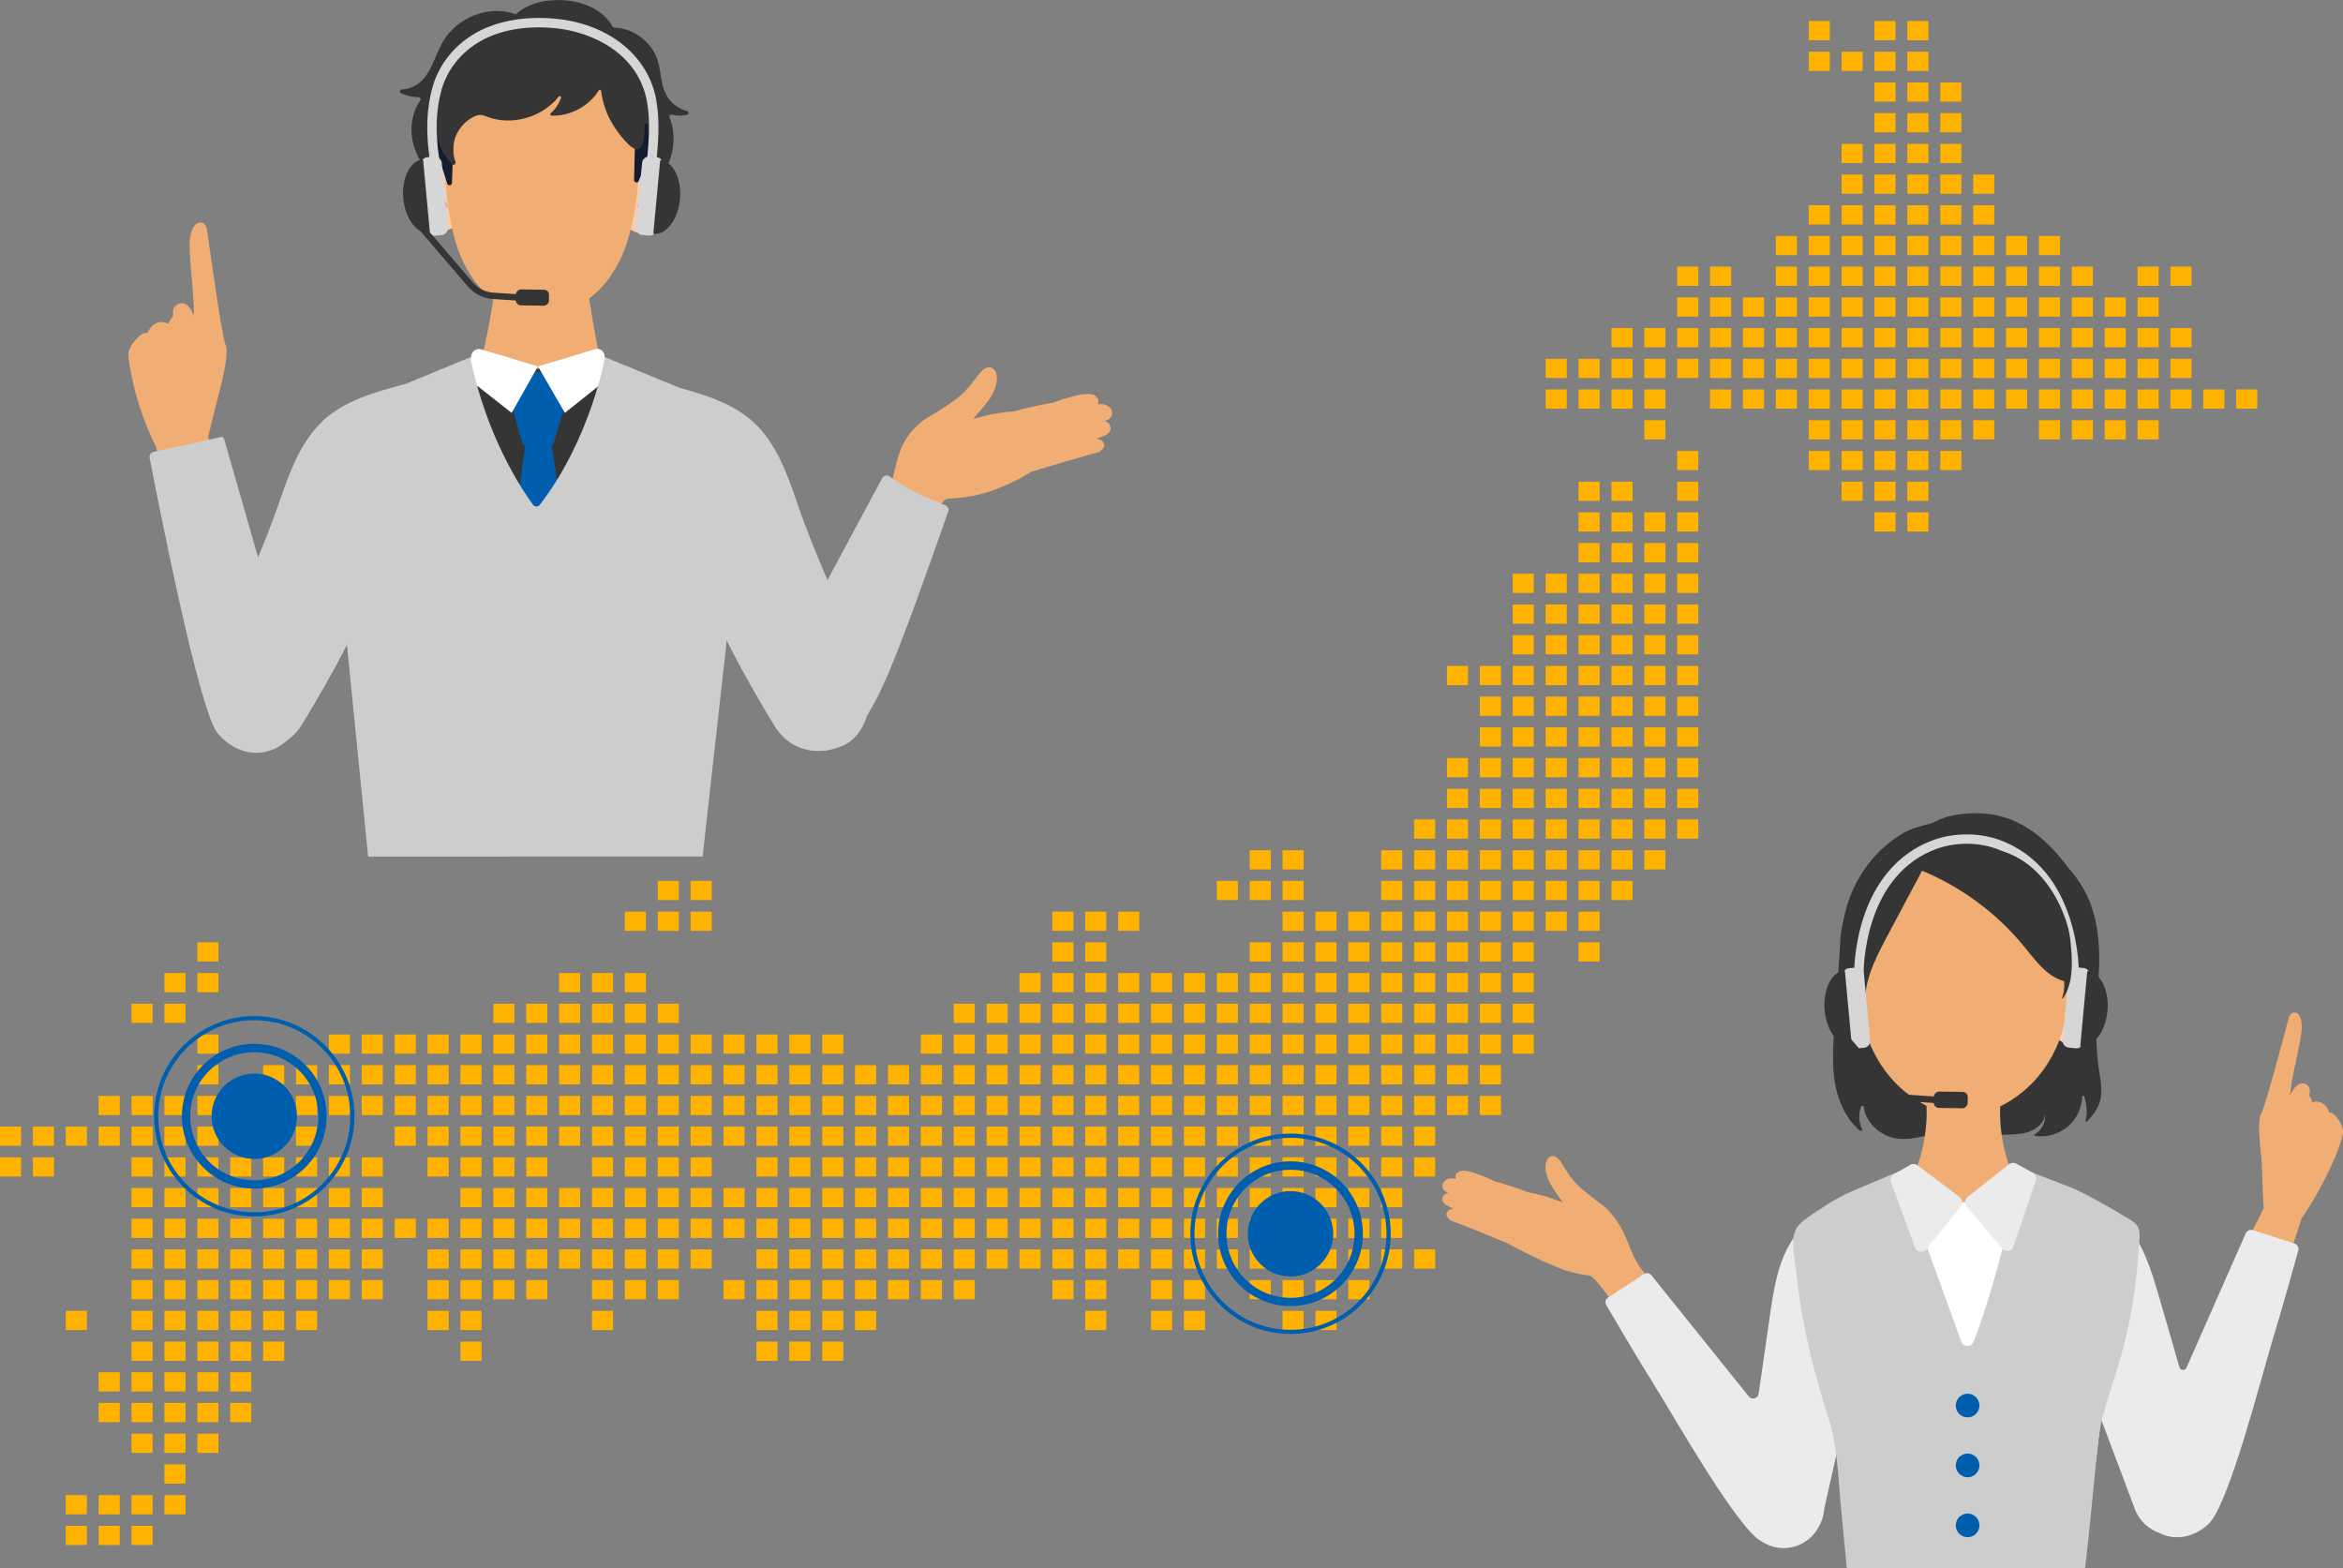 <svg xmlns="http://www.w3.org/2000/svg" viewBox="0 0 286.48 191.73" width="286.48" height="191.73"><rect x="0" y="0" width="286.48" height="191.73" fill="#808080" stroke="none"/><defs><style>.a{fill:#ffb300}.b{fill:#fff}.c{fill:#131c31}.d{fill:#e3a186}.e{fill:#d6d6d6}.f{fill:#005eae}.g{fill:#f3cdb2}.h{fill:#fad5bf}.i{fill:#ebebeb}.j{fill:#ad7568}.k{fill:#353535}.l{fill:#f0ae74}.m{fill:#995342}.n{fill:#cdcdcd}</style></defs><g id="uuid-5d8dda30-678c-4901-9a5c-56cd8a95a669"><g><g><g><rect class="a" x="16.08" y="186.55" width="2.58" height="2.35"/><rect class="a" x="12.06" y="186.55" width="2.58" height="2.35"/><rect class="a" x="8.04" y="186.55" width="2.58" height="2.35"/><rect class="a" x="20.1" y="182.8" width="2.58" height="2.35"/><rect class="a" x="16.08" y="182.8" width="2.58" height="2.35"/><rect class="a" x="12.06" y="182.8" width="2.58" height="2.35"/><rect class="a" x="8.04" y="182.8" width="2.58" height="2.35"/><rect class="a" x="20.1" y="179.04" width="2.58" height="2.35"/><rect class="a" x="24.13" y="175.29" width="2.58" height="2.35"/><rect class="a" x="20.1" y="175.29" width="2.58" height="2.35"/><rect class="a" x="16.08" y="175.29" width="2.58" height="2.35"/><rect class="a" x="28.15" y="171.53" width="2.58" height="2.35"/><rect class="a" x="24.13" y="171.53" width="2.58" height="2.35"/><rect class="a" x="20.1" y="171.53" width="2.58" height="2.35"/><rect class="a" x="16.08" y="171.53" width="2.58" height="2.35"/><rect class="a" x="12.06" y="171.53" width="2.58" height="2.35"/><rect class="a" x="28.15" y="167.78" width="2.58" height="2.35"/><rect class="a" x="24.13" y="167.78" width="2.58" height="2.35"/><rect class="a" x="20.1" y="167.78" width="2.58" height="2.35"/><rect class="a" x="16.08" y="167.78" width="2.58" height="2.35"/><rect class="a" x="12.06" y="167.78" width="2.58" height="2.35"/><rect class="a" x="100.53" y="164.03" width="2.58" height="2.35"/><rect class="a" x="96.51" y="164.03" width="2.58" height="2.35"/><rect class="a" x="92.49" y="164.03" width="2.58" height="2.35"/><rect class="a" x="56.3" y="164.03" width="2.58" height="2.35"/><rect class="a" x="32.17" y="164.03" width="2.58" height="2.35"/><rect class="a" x="28.15" y="164.03" width="2.58" height="2.35"/><rect class="a" x="24.13" y="164.03" width="2.58" height="2.35"/><rect class="a" x="20.1" y="164.03" width="2.58" height="2.35"/><rect class="a" x="16.08" y="164.03" width="2.58" height="2.35"/><rect class="a" x="160.84" y="160.27" width="2.58" height="2.35"/><rect class="a" x="156.82" y="160.27" width="2.58" height="2.35"/><rect class="a" x="144.76" y="160.27" width="2.58" height="2.35"/><rect class="a" x="140.74" y="160.27" width="2.58" height="2.35"/><rect class="a" x="132.69" y="160.27" width="2.58" height="2.35"/><rect class="a" x="104.55" y="160.27" width="2.58" height="2.35"/><rect class="a" x="100.53" y="160.27" width="2.58" height="2.35"/><rect class="a" x="96.51" y="160.27" width="2.58" height="2.35"/><rect class="a" x="92.49" y="160.27" width="2.58" height="2.35"/><rect class="a" x="72.38" y="160.27" width="2.58" height="2.35"/><rect class="a" x="56.3" y="160.27" width="2.58" height="2.35"/><rect class="a" x="52.28" y="160.27" width="2.58" height="2.35"/><rect class="a" x="36.19" y="160.27" width="2.58" height="2.35"/><rect class="a" x="32.17" y="160.27" width="2.58" height="2.35"/><rect class="a" x="28.15" y="160.27" width="2.58" height="2.35"/><rect class="a" x="24.13" y="160.27" width="2.58" height="2.35"/><rect class="a" x="20.1" y="160.27" width="2.58" height="2.35"/><rect class="a" x="16.08" y="160.27" width="2.58" height="2.35"/><rect class="a" x="8.04" y="160.27" width="2.58" height="2.35"/><rect class="a" x="164.86" y="156.51" width="2.58" height="2.35"/><rect class="a" x="160.84" y="156.51" width="2.58" height="2.35"/><rect class="a" x="156.82" y="156.51" width="2.58" height="2.35"/><rect class="a" x="152.8" y="156.51" width="2.58" height="2.35"/><rect class="a" x="144.76" y="156.51" width="2.58" height="2.35"/><rect class="a" x="140.74" y="156.51" width="2.58" height="2.35"/><rect class="a" x="132.69" y="156.51" width="2.58" height="2.35"/><rect class="a" x="128.67" y="156.51" width="2.58" height="2.35"/><rect class="a" x="116.61" y="156.51" width="2.58" height="2.35"/><rect class="a" x="112.59" y="156.51" width="2.58" height="2.35"/><rect class="a" x="108.57" y="156.51" width="2.58" height="2.35"/><rect class="a" x="104.55" y="156.51" width="2.58" height="2.35"/><rect class="a" x="100.53" y="156.51" width="2.58" height="2.35"/><rect class="a" x="96.51" y="156.51" width="2.58" height="2.35"/><rect class="a" x="92.49" y="156.51" width="2.58" height="2.35"/><rect class="a" x="88.46" y="156.51" width="2.58" height="2.35"/><rect class="a" x="80.42" y="156.51" width="2.58" height="2.35"/><rect class="a" x="76.4" y="156.51" width="2.58" height="2.35"/><rect class="a" x="72.38" y="156.51" width="2.58" height="2.35"/><rect class="a" x="64.34" y="156.51" width="2.58" height="2.35"/><rect class="a" x="60.32" y="156.51" width="2.58" height="2.35"/><rect class="a" x="56.3" y="156.51" width="2.58" height="2.35"/><rect class="a" x="52.28" y="156.51" width="2.58" height="2.35"/><rect class="a" x="44.23" y="156.51" width="2.58" height="2.35"/><rect class="a" x="40.21" y="156.51" width="2.58" height="2.35"/><rect class="a" x="36.19" y="156.51" width="2.58" height="2.35"/><rect class="a" x="32.17" y="156.51" width="2.58" height="2.35"/><rect class="a" x="28.15" y="156.51" width="2.58" height="2.35"/><rect class="a" x="24.13" y="156.51" width="2.58" height="2.35"/><rect class="a" x="20.1" y="156.51" width="2.58" height="2.35"/><rect class="a" x="16.08" y="156.51" width="2.58" height="2.35"/><rect class="a" x="172.9" y="152.76" width="2.58" height="2.35"/><rect class="a" x="168.88" y="152.76" width="2.58" height="2.35"/><rect class="a" x="164.86" y="152.76" width="2.58" height="2.35"/><rect class="a" x="160.84" y="152.76" width="2.58" height="2.35"/><rect class="a" x="156.82" y="152.76" width="2.58" height="2.35"/><rect class="a" x="152.8" y="152.76" width="2.58" height="2.35"/><rect class="a" x="148.78" y="152.76" width="2.58" height="2.35"/><rect class="a" x="144.76" y="152.76" width="2.58" height="2.35"/><rect class="a" x="140.74" y="152.76" width="2.58" height="2.35"/><rect class="a" x="136.71" y="152.76" width="2.58" height="2.35"/><rect class="a" x="132.69" y="152.76" width="2.58" height="2.35"/><rect class="a" x="128.67" y="152.76" width="2.58" height="2.35"/><rect class="a" x="124.65" y="152.76" width="2.58" height="2.35"/><rect class="a" x="120.63" y="152.76" width="2.58" height="2.35"/><rect class="a" x="116.61" y="152.76" width="2.58" height="2.35"/><rect class="a" x="112.59" y="152.76" width="2.58" height="2.35"/><rect class="a" x="108.57" y="152.76" width="2.58" height="2.35"/><rect class="a" x="104.55" y="152.76" width="2.58" height="2.35"/><rect class="a" x="100.53" y="152.76" width="2.58" height="2.35"/><rect class="a" x="96.51" y="152.76" width="2.58" height="2.35"/><rect class="a" x="92.49" y="152.76" width="2.58" height="2.35"/><rect class="a" x="84.44" y="152.76" width="2.58" height="2.35"/><rect class="a" x="80.42" y="152.76" width="2.58" height="2.35"/><rect class="a" x="76.4" y="152.76" width="2.58" height="2.35"/><rect class="a" x="72.38" y="152.76" width="2.58" height="2.35"/><rect class="a" x="68.36" y="152.76" width="2.58" height="2.35"/><rect class="a" x="64.34" y="152.76" width="2.58" height="2.35"/><rect class="a" x="60.32" y="152.76" width="2.58" height="2.35"/><rect class="a" x="56.3" y="152.76" width="2.58" height="2.35"/><rect class="a" x="52.28" y="152.76" width="2.58" height="2.35"/><rect class="a" x="44.23" y="152.76" width="2.58" height="2.35"/><rect class="a" x="40.21" y="152.76" width="2.58" height="2.35"/><rect class="a" x="36.19" y="152.76" width="2.58" height="2.35"/><rect class="a" x="32.17" y="152.76" width="2.58" height="2.35"/><rect class="a" x="28.15" y="152.76" width="2.58" height="2.35"/><rect class="a" x="24.13" y="152.76" width="2.58" height="2.35"/><rect class="a" x="20.1" y="152.76" width="2.58" height="2.35"/><rect class="a" x="16.08" y="152.76" width="2.58" height="2.35"/><rect class="a" x="168.88" y="149.01" width="2.58" height="2.35"/><rect class="a" x="164.86" y="149.01" width="2.58" height="2.35"/><rect class="a" x="160.84" y="149.01" width="2.58" height="2.35"/><rect class="a" x="156.82" y="149.01" width="2.58" height="2.35"/><rect class="a" x="152.8" y="149.01" width="2.58" height="2.35"/><rect class="a" x="148.78" y="149.01" width="2.58" height="2.35"/><rect class="a" x="144.76" y="149.01" width="2.58" height="2.35"/><rect class="a" x="140.74" y="149.01" width="2.58" height="2.35"/><rect class="a" x="136.71" y="149.01" width="2.58" height="2.35"/><rect class="a" x="132.69" y="149.01" width="2.58" height="2.35"/><rect class="a" x="128.67" y="149.01" width="2.58" height="2.35"/><rect class="a" x="124.65" y="149.01" width="2.58" height="2.35"/><rect class="a" x="120.63" y="149.01" width="2.58" height="2.35"/><rect class="a" x="116.61" y="149.01" width="2.58" height="2.35"/><rect class="a" x="112.59" y="149.01" width="2.58" height="2.35"/><rect class="a" x="108.57" y="149.01" width="2.58" height="2.35"/><rect class="a" x="104.55" y="149.01" width="2.58" height="2.35"/><rect class="a" x="100.53" y="149.01" width="2.58" height="2.35"/><rect class="a" x="96.51" y="149.01" width="2.58" height="2.35"/><rect class="a" x="92.49" y="149.01" width="2.58" height="2.35"/><rect class="a" x="88.46" y="149.01" width="2.58" height="2.35"/><rect class="a" x="84.44" y="149.01" width="2.58" height="2.35"/><rect class="a" x="80.42" y="149.01" width="2.58" height="2.35"/><rect class="a" x="76.4" y="149.01" width="2.58" height="2.35"/><rect class="a" x="72.38" y="149.01" width="2.58" height="2.35"/><rect class="a" x="68.36" y="149.01" width="2.58" height="2.35"/><rect class="a" x="64.34" y="149.01" width="2.58" height="2.35"/><rect class="a" x="60.32" y="149.01" width="2.58" height="2.35"/><rect class="a" x="56.3" y="149.01" width="2.58" height="2.35"/><rect class="a" x="52.28" y="149.01" width="2.58" height="2.35"/><rect class="a" x="48.26" y="149.01" width="2.58" height="2.35"/><rect class="a" x="44.23" y="149.01" width="2.58" height="2.35"/><rect class="a" x="40.21" y="149.01" width="2.58" height="2.35"/><rect class="a" x="36.19" y="149.01" width="2.58" height="2.35"/><rect class="a" x="32.17" y="149.01" width="2.58" height="2.35"/><rect class="a" x="28.15" y="149.01" width="2.58" height="2.35"/><rect class="a" x="24.13" y="149.01" width="2.58" height="2.35"/><rect class="a" x="20.1" y="149.01" width="2.58" height="2.35"/><rect class="a" x="16.08" y="149.01" width="2.58" height="2.35"/><rect class="a" x="168.88" y="145.25" width="2.58" height="2.35"/><rect class="a" x="164.86" y="145.25" width="2.58" height="2.35"/><rect class="a" x="160.84" y="145.25" width="2.58" height="2.35"/><rect class="a" x="156.82" y="145.25" width="2.58" height="2.35"/><rect class="a" x="152.8" y="145.25" width="2.58" height="2.35"/><rect class="a" x="148.78" y="145.25" width="2.58" height="2.35"/><rect class="a" x="144.76" y="145.25" width="2.58" height="2.35"/><rect class="a" x="140.74" y="145.25" width="2.58" height="2.35"/><rect class="a" x="136.71" y="145.25" width="2.58" height="2.35"/><rect class="a" x="132.69" y="145.25" width="2.58" height="2.35"/><rect class="a" x="128.67" y="145.25" width="2.58" height="2.35"/><rect class="a" x="124.65" y="145.25" width="2.58" height="2.35"/><rect class="a" x="120.63" y="145.25" width="2.58" height="2.35"/><rect class="a" x="116.61" y="145.25" width="2.58" height="2.35"/><rect class="a" x="112.59" y="145.25" width="2.58" height="2.35"/><rect class="a" x="108.57" y="145.25" width="2.58" height="2.35"/><rect class="a" x="104.55" y="145.25" width="2.58" height="2.35"/><rect class="a" x="100.53" y="145.25" width="2.58" height="2.35"/><rect class="a" x="96.51" y="145.25" width="2.58" height="2.35"/><rect class="a" x="92.49" y="145.25" width="2.58" height="2.35"/><rect class="a" x="88.46" y="145.25" width="2.58" height="2.35"/><rect class="a" x="84.44" y="145.25" width="2.58" height="2.35"/><rect class="a" x="80.42" y="145.25" width="2.58" height="2.35"/><rect class="a" x="76.4" y="145.25" width="2.58" height="2.35"/><rect class="a" x="72.38" y="145.25" width="2.58" height="2.35"/><rect class="a" x="68.36" y="145.25" width="2.58" height="2.35"/><rect class="a" x="64.34" y="145.25" width="2.58" height="2.35"/><rect class="a" x="60.32" y="145.25" width="2.58" height="2.35"/><rect class="a" x="56.3" y="145.25" width="2.58" height="2.35"/><rect class="a" x="44.23" y="145.25" width="2.58" height="2.35"/><rect class="a" x="40.21" y="145.25" width="2.58" height="2.35"/><rect class="a" x="36.19" y="145.25" width="2.58" height="2.35"/><rect class="a" x="32.17" y="145.25" width="2.58" height="2.35"/><rect class="a" x="28.15" y="145.25" width="2.58" height="2.35"/><rect class="a" x="24.13" y="145.25" width="2.58" height="2.35"/><rect class="a" x="20.1" y="145.25" width="2.58" height="2.35"/><rect class="a" x="16.08" y="145.25" width="2.58" height="2.35"/><rect class="a" x="172.9" y="141.5" width="2.58" height="2.35"/><rect class="a" x="168.88" y="141.5" width="2.58" height="2.35"/><rect class="a" x="164.86" y="141.5" width="2.58" height="2.35"/><rect class="a" x="160.84" y="141.5" width="2.58" height="2.35"/><rect class="a" x="156.82" y="141.5" width="2.58" height="2.35"/><rect class="a" x="152.8" y="141.5" width="2.58" height="2.35"/><rect class="a" x="148.78" y="141.5" width="2.58" height="2.35"/><rect class="a" x="144.76" y="141.5" width="2.58" height="2.35"/><rect class="a" x="140.74" y="141.5" width="2.58" height="2.35"/><rect class="a" x="136.71" y="141.5" width="2.58" height="2.35"/><rect class="a" x="132.69" y="141.5" width="2.58" height="2.35"/><rect class="a" x="128.67" y="141.5" width="2.58" height="2.35"/><rect class="a" x="124.65" y="141.5" width="2.58" height="2.35"/><rect class="a" x="120.63" y="141.5" width="2.58" height="2.35"/><rect class="a" x="116.61" y="141.5" width="2.58" height="2.35"/><rect class="a" x="112.59" y="141.5" width="2.58" height="2.35"/><rect class="a" x="108.57" y="141.5" width="2.58" height="2.35"/><rect class="a" x="104.55" y="141.5" width="2.58" height="2.35"/><rect class="a" x="100.53" y="141.5" width="2.58" height="2.35"/><rect class="a" x="96.51" y="141.5" width="2.58" height="2.35"/><rect class="a" x="92.49" y="141.5" width="2.58" height="2.35"/><rect class="a" x="84.44" y="141.5" width="2.58" height="2.35"/><rect class="a" x="80.42" y="141.5" width="2.58" height="2.35"/><rect class="a" x="76.4" y="141.5" width="2.58" height="2.35"/><rect class="a" x="72.38" y="141.5" width="2.58" height="2.35"/><rect class="a" x="64.34" y="141.5" width="2.58" height="2.35"/><rect class="a" x="60.32" y="141.5" width="2.58" height="2.35"/><rect class="a" x="56.3" y="141.5" width="2.58" height="2.35"/><rect class="a" x="52.28" y="141.5" width="2.58" height="2.35"/><rect class="a" x="44.23" y="141.5" width="2.58" height="2.35"/><rect class="a" x="40.21" y="141.5" width="2.58" height="2.35"/><rect class="a" x="36.19" y="141.5" width="2.58" height="2.35"/><rect class="a" x="32.17" y="141.5" width="2.58" height="2.35"/><rect class="a" x="28.15" y="141.5" width="2.58" height="2.35"/><rect class="a" x="24.13" y="141.5" width="2.58" height="2.35"/><rect class="a" x="20.1" y="141.5" width="2.58" height="2.35"/><rect class="a" x="16.08" y="141.5" width="2.58" height="2.35"/><rect class="a" x="4.02" y="141.5" width="2.58" height="2.35"/><rect class="a" y="141.5" width="2.58" height="2.35"/><rect class="a" x="172.9" y="137.74" width="2.58" height="2.35"/><rect class="a" x="168.88" y="137.74" width="2.58" height="2.35"/><rect class="a" x="164.86" y="137.74" width="2.58" height="2.35"/><rect class="a" x="160.84" y="137.74" width="2.58" height="2.35"/><rect class="a" x="156.82" y="137.74" width="2.58" height="2.35"/><rect class="a" x="152.8" y="137.74" width="2.58" height="2.35"/><rect class="a" x="148.78" y="137.74" width="2.58" height="2.35"/><rect class="a" x="144.76" y="137.74" width="2.58" height="2.35"/><rect class="a" x="140.74" y="137.74" width="2.58" height="2.35"/><rect class="a" x="136.71" y="137.74" width="2.58" height="2.35"/><rect class="a" x="132.69" y="137.74" width="2.58" height="2.35"/><rect class="a" x="128.67" y="137.74" width="2.58" height="2.35"/><rect class="a" x="124.65" y="137.74" width="2.58" height="2.35"/><rect class="a" x="120.63" y="137.74" width="2.58" height="2.35"/><rect class="a" x="116.61" y="137.74" width="2.58" height="2.35"/><rect class="a" x="112.59" y="137.74" width="2.58" height="2.35"/><rect class="a" x="108.57" y="137.74" width="2.58" height="2.35"/><rect class="a" x="104.55" y="137.74" width="2.58" height="2.35"/><rect class="a" x="100.53" y="137.74" width="2.58" height="2.35"/><rect class="a" x="96.51" y="137.74" width="2.58" height="2.35"/><rect class="a" x="92.49" y="137.74" width="2.58" height="2.35"/><rect class="a" x="88.46" y="137.74" width="2.58" height="2.35"/><rect class="a" x="84.44" y="137.74" width="2.58" height="2.35"/><rect class="a" x="80.42" y="137.74" width="2.58" height="2.35"/><rect class="a" x="76.4" y="137.74" width="2.58" height="2.35"/><rect class="a" x="72.38" y="137.74" width="2.58" height="2.35"/><rect class="a" x="68.36" y="137.74" width="2.58" height="2.35"/><rect class="a" x="64.34" y="137.74" width="2.58" height="2.35"/><rect class="a" x="60.32" y="137.74" width="2.58" height="2.35"/><rect class="a" x="56.3" y="137.74" width="2.58" height="2.35"/><rect class="a" x="52.28" y="137.74" width="2.58" height="2.35"/><rect class="a" x="48.26" y="137.74" width="2.58" height="2.35"/><rect class="a" x="36.19" y="137.74" width="2.58" height="2.35"/><rect class="a" x="32.17" y="137.74" width="2.58" height="2.35"/><rect class="a" x="28.15" y="137.74" width="2.58" height="2.35"/><rect class="a" x="24.13" y="137.74" width="2.58" height="2.35"/><rect class="a" x="20.1" y="137.74" width="2.58" height="2.35"/><rect class="a" x="16.08" y="137.74" width="2.58" height="2.35"/><rect class="a" x="12.06" y="137.74" width="2.58" height="2.35"/><rect class="a" x="8.04" y="137.74" width="2.58" height="2.35"/><rect class="a" x="4.02" y="137.74" width="2.58" height="2.35"/><rect class="a" y="137.74" width="2.58" height="2.35"/><rect class="a" x="180.94" y="133.99" width="2.58" height="2.35"/><rect class="a" x="176.92" y="133.99" width="2.58" height="2.35"/><rect class="a" x="172.9" y="133.99" width="2.58" height="2.35"/><rect class="a" x="168.88" y="133.99" width="2.58" height="2.35"/><rect class="a" x="164.86" y="133.99" width="2.58" height="2.35"/><rect class="a" x="160.84" y="133.99" width="2.58" height="2.35"/><rect class="a" x="156.82" y="133.99" width="2.58" height="2.35"/><rect class="a" x="152.8" y="133.99" width="2.58" height="2.35"/><rect class="a" x="148.78" y="133.99" width="2.58" height="2.35"/><rect class="a" x="144.76" y="133.99" width="2.58" height="2.35"/><rect class="a" x="140.74" y="133.99" width="2.58" height="2.35"/><rect class="a" x="136.71" y="133.99" width="2.58" height="2.35"/><rect class="a" x="132.69" y="133.99" width="2.58" height="2.35"/><rect class="a" x="128.67" y="133.99" width="2.58" height="2.35"/><rect class="a" x="124.65" y="133.99" width="2.58" height="2.35"/><rect class="a" x="120.63" y="133.99" width="2.58" height="2.35"/><rect class="a" x="116.61" y="133.99" width="2.58" height="2.35"/><rect class="a" x="112.59" y="133.99" width="2.58" height="2.35"/><rect class="a" x="108.57" y="133.99" width="2.58" height="2.35"/><rect class="a" x="104.55" y="133.99" width="2.58" height="2.35"/><rect class="a" x="100.53" y="133.99" width="2.58" height="2.35"/><rect class="a" x="96.51" y="133.99" width="2.58" height="2.35"/><rect class="a" x="92.49" y="133.99" width="2.58" height="2.35"/><rect class="a" x="88.46" y="133.99" width="2.58" height="2.35"/><rect class="a" x="84.44" y="133.99" width="2.58" height="2.35"/><rect class="a" x="80.42" y="133.99" width="2.58" height="2.35"/><rect class="a" x="76.4" y="133.99" width="2.58" height="2.35"/><rect class="a" x="72.38" y="133.99" width="2.58" height="2.35"/><rect class="a" x="68.36" y="133.99" width="2.58" height="2.35"/><rect class="a" x="64.34" y="133.99" width="2.58" height="2.35"/><rect class="a" x="60.32" y="133.99" width="2.58" height="2.35"/><rect class="a" x="56.3" y="133.99" width="2.58" height="2.35"/><rect class="a" x="52.28" y="133.99" width="2.58" height="2.35"/><rect class="a" x="48.26" y="133.99" width="2.58" height="2.35"/><rect class="a" x="44.23" y="133.99" width="2.58" height="2.35"/><rect class="a" x="40.21" y="133.99" width="2.58" height="2.35"/><rect class="a" x="36.19" y="133.99" width="2.58" height="2.35"/><rect class="a" x="32.17" y="133.99" width="2.58" height="2.35"/><rect class="a" x="28.15" y="133.99" width="2.58" height="2.35"/><rect class="a" x="24.13" y="133.99" width="2.58" height="2.35"/><rect class="a" x="20.1" y="133.99" width="2.58" height="2.35"/><rect class="a" x="16.08" y="133.99" width="2.58" height="2.35"/><rect class="a" x="12.06" y="133.99" width="2.58" height="2.35"/><rect class="a" x="180.94" y="130.23" width="2.58" height="2.35"/><rect class="a" x="176.92" y="130.23" width="2.58" height="2.35"/><rect class="a" x="172.9" y="130.23" width="2.58" height="2.35"/><rect class="a" x="168.88" y="130.23" width="2.58" height="2.35"/><rect class="a" x="164.86" y="130.23" width="2.58" height="2.35"/><rect class="a" x="160.84" y="130.23" width="2.58" height="2.35"/><rect class="a" x="156.82" y="130.23" width="2.58" height="2.35"/><rect class="a" x="152.8" y="130.23" width="2.58" height="2.35"/><rect class="a" x="148.78" y="130.23" width="2.58" height="2.35"/><rect class="a" x="144.76" y="130.23" width="2.58" height="2.35"/><rect class="a" x="140.74" y="130.23" width="2.58" height="2.35"/><rect class="a" x="136.71" y="130.23" width="2.58" height="2.35"/><rect class="a" x="132.69" y="130.23" width="2.58" height="2.35"/><rect class="a" x="128.67" y="130.23" width="2.58" height="2.35"/><rect class="a" x="124.65" y="130.23" width="2.58" height="2.35"/><rect class="a" x="120.63" y="130.23" width="2.58" height="2.35"/><rect class="a" x="116.61" y="130.23" width="2.58" height="2.35"/><rect class="a" x="112.59" y="130.23" width="2.58" height="2.35"/><rect class="a" x="108.57" y="130.23" width="2.58" height="2.35"/><rect class="a" x="104.55" y="130.23" width="2.58" height="2.35"/><rect class="a" x="100.53" y="130.23" width="2.58" height="2.35"/><rect class="a" x="96.51" y="130.23" width="2.58" height="2.35"/><rect class="a" x="92.49" y="130.23" width="2.58" height="2.35"/><rect class="a" x="88.46" y="130.23" width="2.58" height="2.35"/><rect class="a" x="84.44" y="130.23" width="2.58" height="2.35"/><rect class="a" x="80.42" y="130.23" width="2.58" height="2.35"/><rect class="a" x="76.4" y="130.23" width="2.58" height="2.35"/><rect class="a" x="72.38" y="130.23" width="2.58" height="2.35"/><rect class="a" x="68.36" y="130.23" width="2.58" height="2.35"/><rect class="a" x="64.34" y="130.23" width="2.58" height="2.35"/><rect class="a" x="60.32" y="130.23" width="2.58" height="2.35"/><rect class="a" x="56.3" y="130.23" width="2.58" height="2.35"/><rect class="a" x="52.28" y="130.23" width="2.58" height="2.35"/><rect class="a" x="48.26" y="130.23" width="2.58" height="2.35"/><rect class="a" x="44.23" y="130.23" width="2.58" height="2.35"/><rect class="a" x="40.21" y="130.23" width="2.58" height="2.35"/><rect class="a" x="36.19" y="130.23" width="2.58" height="2.35"/><rect class="a" x="32.17" y="130.23" width="2.58" height="2.35"/><rect class="a" x="24.13" y="130.23" width="2.58" height="2.35"/><rect class="a" x="184.96" y="126.48" width="2.58" height="2.35"/><rect class="a" x="180.94" y="126.48" width="2.58" height="2.35"/><rect class="a" x="176.92" y="126.48" width="2.58" height="2.35"/><rect class="a" x="172.9" y="126.48" width="2.58" height="2.35"/><rect class="a" x="168.88" y="126.48" width="2.58" height="2.35"/><rect class="a" x="164.86" y="126.48" width="2.58" height="2.35"/><rect class="a" x="160.84" y="126.48" width="2.58" height="2.35"/><rect class="a" x="156.82" y="126.48" width="2.58" height="2.35"/><rect class="a" x="152.8" y="126.48" width="2.58" height="2.35"/><rect class="a" x="148.78" y="126.48" width="2.58" height="2.35"/><rect class="a" x="144.76" y="126.48" width="2.58" height="2.35"/><rect class="a" x="140.74" y="126.48" width="2.58" height="2.35"/><rect class="a" x="136.71" y="126.48" width="2.58" height="2.35"/><rect class="a" x="132.69" y="126.48" width="2.58" height="2.35"/><rect class="a" x="128.67" y="126.48" width="2.58" height="2.35"/><rect class="a" x="124.65" y="126.48" width="2.58" height="2.35"/><rect class="a" x="120.63" y="126.48" width="2.58" height="2.35"/><rect class="a" x="116.61" y="126.48" width="2.58" height="2.35"/><rect class="a" x="112.59" y="126.48" width="2.58" height="2.35"/><rect class="a" x="100.53" y="126.48" width="2.58" height="2.35"/><rect class="a" x="96.51" y="126.48" width="2.58" height="2.35"/><rect class="a" x="92.49" y="126.48" width="2.58" height="2.35"/><rect class="a" x="88.46" y="126.48" width="2.58" height="2.35"/><rect class="a" x="84.44" y="126.48" width="2.58" height="2.35"/><rect class="a" x="80.42" y="126.48" width="2.58" height="2.35"/><rect class="a" x="76.4" y="126.48" width="2.58" height="2.35"/><rect class="a" x="72.38" y="126.48" width="2.58" height="2.35"/><rect class="a" x="68.36" y="126.48" width="2.58" height="2.35"/><rect class="a" x="64.34" y="126.48" width="2.58" height="2.35"/><rect class="a" x="60.32" y="126.48" width="2.58" height="2.35"/><rect class="a" x="56.3" y="126.48" width="2.58" height="2.35"/><rect class="a" x="52.28" y="126.48" width="2.58" height="2.35"/><rect class="a" x="48.26" y="126.48" width="2.58" height="2.35"/><rect class="a" x="44.23" y="126.48" width="2.58" height="2.35"/><rect class="a" x="40.21" y="126.48" width="2.58" height="2.35"/><rect class="a" x="24.13" y="126.48" width="2.58" height="2.35"/><rect class="a" x="184.96" y="122.72" width="2.58" height="2.35"/><rect class="a" x="180.94" y="122.72" width="2.58" height="2.35"/><rect class="a" x="176.92" y="122.72" width="2.58" height="2.35"/><rect class="a" x="172.9" y="122.72" width="2.58" height="2.35"/><rect class="a" x="168.88" y="122.72" width="2.58" height="2.35"/><rect class="a" x="164.86" y="122.72" width="2.58" height="2.35"/><rect class="a" x="160.84" y="122.72" width="2.58" height="2.35"/><rect class="a" x="156.82" y="122.72" width="2.58" height="2.35"/><rect class="a" x="152.8" y="122.72" width="2.58" height="2.35"/><rect class="a" x="148.78" y="122.72" width="2.58" height="2.35"/><rect class="a" x="144.76" y="122.72" width="2.58" height="2.35"/><rect class="a" x="140.74" y="122.72" width="2.58" height="2.35"/><rect class="a" x="136.71" y="122.72" width="2.58" height="2.35"/><rect class="a" x="132.69" y="122.72" width="2.58" height="2.35"/><rect class="a" x="128.67" y="122.72" width="2.58" height="2.35"/><rect class="a" x="124.65" y="122.72" width="2.58" height="2.35"/><rect class="a" x="120.63" y="122.72" width="2.58" height="2.35"/><rect class="a" x="116.61" y="122.72" width="2.58" height="2.35"/><rect class="a" x="80.42" y="122.72" width="2.58" height="2.35"/><rect class="a" x="76.4" y="122.72" width="2.58" height="2.35"/><rect class="a" x="72.38" y="122.72" width="2.58" height="2.35"/><rect class="a" x="68.36" y="122.72" width="2.58" height="2.35"/><rect class="a" x="64.34" y="122.72" width="2.58" height="2.35"/><rect class="a" x="60.32" y="122.72" width="2.58" height="2.35"/><rect class="a" x="20.1" y="122.72" width="2.58" height="2.35"/><rect class="a" x="16.08" y="122.72" width="2.58" height="2.35"/><rect class="a" x="184.96" y="118.97" width="2.58" height="2.35"/><rect class="a" x="180.94" y="118.97" width="2.58" height="2.35"/><rect class="a" x="176.92" y="118.97" width="2.58" height="2.35"/><rect class="a" x="172.9" y="118.97" width="2.58" height="2.35"/><rect class="a" x="168.88" y="118.97" width="2.58" height="2.35"/><rect class="a" x="164.86" y="118.97" width="2.58" height="2.35"/><rect class="a" x="160.84" y="118.97" width="2.58" height="2.35"/><rect class="a" x="156.82" y="118.97" width="2.58" height="2.35"/><rect class="a" x="152.8" y="118.97" width="2.58" height="2.35"/><rect class="a" x="148.78" y="118.97" width="2.58" height="2.35"/><rect class="a" x="144.76" y="118.97" width="2.58" height="2.35"/><rect class="a" x="140.74" y="118.97" width="2.58" height="2.35"/><rect class="a" x="136.71" y="118.97" width="2.58" height="2.35"/><rect class="a" x="132.69" y="118.97" width="2.58" height="2.35"/><rect class="a" x="128.67" y="118.97" width="2.58" height="2.35"/><rect class="a" x="124.65" y="118.97" width="2.58" height="2.35"/><rect class="a" x="76.4" y="118.97" width="2.58" height="2.35"/><rect class="a" x="72.38" y="118.97" width="2.58" height="2.35"/><rect class="a" x="68.36" y="118.97" width="2.58" height="2.35"/><rect class="a" x="24.13" y="118.97" width="2.58" height="2.35"/><rect class="a" x="20.1" y="118.97" width="2.58" height="2.35"/><rect class="a" x="193.01" y="115.21" width="2.58" height="2.35"/><rect class="a" x="184.96" y="115.21" width="2.58" height="2.35"/><rect class="a" x="180.94" y="115.21" width="2.58" height="2.35"/><rect class="a" x="176.92" y="115.21" width="2.58" height="2.35"/><rect class="a" x="172.9" y="115.21" width="2.58" height="2.35"/><rect class="a" x="168.88" y="115.21" width="2.58" height="2.35"/><rect class="a" x="164.86" y="115.21" width="2.58" height="2.35"/><rect class="a" x="160.84" y="115.21" width="2.58" height="2.35"/><rect class="a" x="156.82" y="115.21" width="2.58" height="2.35"/><rect class="a" x="152.8" y="115.21" width="2.58" height="2.35"/><rect class="a" x="132.69" y="115.21" width="2.58" height="2.35"/><rect class="a" x="128.67" y="115.21" width="2.58" height="2.35"/><rect class="a" x="24.13" y="115.21" width="2.58" height="2.35"/><rect class="a" x="193.01" y="111.46" width="2.58" height="2.35"/><rect class="a" x="188.99" y="111.46" width="2.58" height="2.35"/><rect class="a" x="184.96" y="111.46" width="2.58" height="2.35"/><rect class="a" x="180.94" y="111.46" width="2.58" height="2.35"/><rect class="a" x="176.92" y="111.46" width="2.58" height="2.35"/><rect class="a" x="172.9" y="111.46" width="2.58" height="2.35"/><rect class="a" x="168.88" y="111.46" width="2.58" height="2.35"/><rect class="a" x="164.86" y="111.46" width="2.58" height="2.35"/><rect class="a" x="160.84" y="111.46" width="2.58" height="2.35"/><rect class="a" x="156.82" y="111.46" width="2.58" height="2.35"/><rect class="a" x="136.71" y="111.46" width="2.58" height="2.35"/><rect class="a" x="132.69" y="111.46" width="2.58" height="2.35"/><rect class="a" x="128.67" y="111.46" width="2.58" height="2.35"/><rect class="a" x="84.44" y="111.46" width="2.58" height="2.35"/><rect class="a" x="80.42" y="111.46" width="2.58" height="2.35"/><rect class="a" x="76.4" y="111.46" width="2.58" height="2.35"/><rect class="a" x="197.03" y="107.7" width="2.58" height="2.35"/><rect class="a" x="193.01" y="107.7" width="2.58" height="2.35"/><rect class="a" x="188.99" y="107.7" width="2.58" height="2.35"/><rect class="a" x="184.96" y="107.7" width="2.58" height="2.35"/><rect class="a" x="180.94" y="107.7" width="2.58" height="2.35"/><rect class="a" x="176.92" y="107.7" width="2.58" height="2.35"/><rect class="a" x="172.9" y="107.7" width="2.58" height="2.35"/><rect class="a" x="168.88" y="107.7" width="2.58" height="2.35"/><rect class="a" x="156.82" y="107.7" width="2.58" height="2.35"/><rect class="a" x="152.8" y="107.7" width="2.58" height="2.35"/><rect class="a" x="148.78" y="107.7" width="2.58" height="2.35"/><rect class="a" x="84.44" y="107.7" width="2.58" height="2.35"/><rect class="a" x="80.42" y="107.7" width="2.58" height="2.35"/><rect class="a" x="201.05" y="103.95" width="2.58" height="2.35"/><rect class="a" x="197.03" y="103.95" width="2.58" height="2.35"/><rect class="a" x="193.01" y="103.95" width="2.58" height="2.35"/><rect class="a" x="188.99" y="103.95" width="2.58" height="2.35"/><rect class="a" x="184.96" y="103.95" width="2.58" height="2.35"/><rect class="a" x="180.94" y="103.95" width="2.58" height="2.35"/><rect class="a" x="176.92" y="103.95" width="2.58" height="2.35"/><rect class="a" x="172.9" y="103.95" width="2.58" height="2.35"/><rect class="a" x="168.88" y="103.95" width="2.58" height="2.35"/><rect class="a" x="156.82" y="103.95" width="2.58" height="2.35"/><rect class="a" x="152.8" y="103.95" width="2.58" height="2.35"/><rect class="a" x="205.07" y="100.19" width="2.58" height="2.35"/><rect class="a" x="201.05" y="100.19" width="2.58" height="2.35"/><rect class="a" x="197.03" y="100.19" width="2.58" height="2.35"/><rect class="a" x="193.01" y="100.19" width="2.58" height="2.35"/><rect class="a" x="188.99" y="100.19" width="2.58" height="2.35"/><rect class="a" x="184.96" y="100.19" width="2.58" height="2.35"/><rect class="a" x="180.94" y="100.19" width="2.58" height="2.35"/><rect class="a" x="176.92" y="100.19" width="2.58" height="2.35"/><rect class="a" x="172.9" y="100.19" width="2.58" height="2.35"/><rect class="a" x="205.07" y="96.44" width="2.58" height="2.35"/><rect class="a" x="201.05" y="96.44" width="2.58" height="2.35"/><rect class="a" x="197.03" y="96.44" width="2.58" height="2.35"/><rect class="a" x="193.01" y="96.44" width="2.58" height="2.35"/><rect class="a" x="188.99" y="96.44" width="2.58" height="2.35"/><rect class="a" x="184.96" y="96.44" width="2.58" height="2.35"/><rect class="a" x="180.94" y="96.44" width="2.58" height="2.35"/><rect class="a" x="176.92" y="96.44" width="2.58" height="2.35"/><rect class="a" x="205.07" y="92.68" width="2.58" height="2.35"/><rect class="a" x="201.05" y="92.68" width="2.58" height="2.35"/><rect class="a" x="197.03" y="92.68" width="2.58" height="2.35"/><rect class="a" x="193.01" y="92.68" width="2.58" height="2.35"/><rect class="a" x="188.99" y="92.68" width="2.58" height="2.35"/><rect class="a" x="184.96" y="92.68" width="2.58" height="2.35"/><rect class="a" x="180.94" y="92.68" width="2.58" height="2.35"/><rect class="a" x="176.92" y="92.68" width="2.58" height="2.35"/><rect class="a" x="205.07" y="88.93" width="2.58" height="2.35"/><rect class="a" x="201.05" y="88.93" width="2.58" height="2.35"/><rect class="a" x="197.03" y="88.93" width="2.58" height="2.35"/><rect class="a" x="193.01" y="88.93" width="2.58" height="2.35"/><rect class="a" x="188.99" y="88.93" width="2.58" height="2.35"/><rect class="a" x="184.96" y="88.93" width="2.58" height="2.35"/><rect class="a" x="180.94" y="88.93" width="2.58" height="2.35"/><rect class="a" x="205.07" y="85.17" width="2.58" height="2.35"/><rect class="a" x="201.05" y="85.17" width="2.58" height="2.35"/><rect class="a" x="197.03" y="85.17" width="2.58" height="2.35"/><rect class="a" x="193.01" y="85.17" width="2.58" height="2.35"/><rect class="a" x="188.99" y="85.17" width="2.58" height="2.35"/><rect class="a" x="184.96" y="85.17" width="2.58" height="2.35"/><rect class="a" x="180.94" y="85.17" width="2.58" height="2.35"/><rect class="a" x="205.07" y="81.42" width="2.58" height="2.35"/><rect class="a" x="201.05" y="81.42" width="2.58" height="2.35"/><rect class="a" x="197.03" y="81.42" width="2.58" height="2.35"/><rect class="a" x="193.01" y="81.42" width="2.58" height="2.35"/><rect class="a" x="188.99" y="81.42" width="2.58" height="2.35"/><rect class="a" x="184.96" y="81.42" width="2.58" height="2.35"/><rect class="a" x="180.94" y="81.42" width="2.58" height="2.35"/><rect class="a" x="176.92" y="81.42" width="2.58" height="2.35"/><rect class="a" x="205.07" y="77.66" width="2.58" height="2.35"/><rect class="a" x="201.05" y="77.66" width="2.58" height="2.35"/><rect class="a" x="197.03" y="77.66" width="2.58" height="2.35"/><rect class="a" x="193.01" y="77.66" width="2.58" height="2.35"/><rect class="a" x="188.99" y="77.66" width="2.58" height="2.35"/><rect class="a" x="184.96" y="77.66" width="2.58" height="2.35"/><rect class="a" x="205.07" y="73.91" width="2.58" height="2.35"/><rect class="a" x="201.05" y="73.91" width="2.58" height="2.35"/><rect class="a" x="197.03" y="73.91" width="2.58" height="2.35"/><rect class="a" x="193.01" y="73.91" width="2.58" height="2.35"/><rect class="a" x="188.99" y="73.91" width="2.58" height="2.35"/><rect class="a" x="184.96" y="73.91" width="2.58" height="2.35"/><rect class="a" x="205.07" y="70.15" width="2.58" height="2.35"/><rect class="a" x="201.05" y="70.15" width="2.58" height="2.35"/><rect class="a" x="197.03" y="70.15" width="2.58" height="2.35"/><rect class="a" x="193.01" y="70.15" width="2.58" height="2.35"/><rect class="a" x="188.99" y="70.15" width="2.58" height="2.35"/><rect class="a" x="184.96" y="70.15" width="2.58" height="2.35"/><rect class="a" x="205.07" y="66.4" width="2.58" height="2.35"/><rect class="a" x="201.05" y="66.4" width="2.58" height="2.35"/><rect class="a" x="197.03" y="66.4" width="2.58" height="2.35"/><rect class="a" x="193.01" y="66.4" width="2.58" height="2.35"/><rect class="a" x="233.21" y="62.64" width="2.58" height="2.35"/><rect class="a" x="229.19" y="62.64" width="2.58" height="2.35"/><rect class="a" x="205.07" y="62.64" width="2.58" height="2.35"/><rect class="a" x="201.05" y="62.64" width="2.58" height="2.35"/><rect class="a" x="197.03" y="62.64" width="2.58" height="2.35"/><rect class="a" x="193.01" y="62.64" width="2.58" height="2.35"/><rect class="a" x="233.21" y="58.89" width="2.58" height="2.35"/><rect class="a" x="229.19" y="58.89" width="2.58" height="2.35"/><rect class="a" x="225.17" y="58.89" width="2.58" height="2.35"/><rect class="a" x="205.07" y="58.89" width="2.58" height="2.35"/><rect class="a" x="197.03" y="58.89" width="2.58" height="2.35"/><rect class="a" x="193.01" y="58.89" width="2.58" height="2.35"/><rect class="a" x="237.24" y="55.13" width="2.58" height="2.35"/><rect class="a" x="233.21" y="55.13" width="2.58" height="2.35"/><rect class="a" x="229.19" y="55.13" width="2.58" height="2.35"/><rect class="a" x="225.17" y="55.13" width="2.58" height="2.35"/><rect class="a" x="221.15" y="55.13" width="2.58" height="2.35"/><rect class="a" x="205.07" y="55.13" width="2.58" height="2.35"/><rect class="a" x="261.36" y="51.38" width="2.58" height="2.35"/><rect class="a" x="257.34" y="51.38" width="2.58" height="2.35"/><rect class="a" x="253.32" y="51.38" width="2.58" height="2.35"/><rect class="a" x="249.3" y="51.38" width="2.58" height="2.35"/><rect class="a" x="241.26" y="51.38" width="2.58" height="2.35"/><rect class="a" x="237.24" y="51.38" width="2.58" height="2.35"/><rect class="a" x="233.21" y="51.38" width="2.58" height="2.35"/><rect class="a" x="229.19" y="51.38" width="2.58" height="2.35"/><rect class="a" x="225.17" y="51.38" width="2.58" height="2.35"/><rect class="a" x="221.15" y="51.38" width="2.58" height="2.35"/><rect class="a" x="201.05" y="51.38" width="2.58" height="2.35"/><rect class="a" x="273.42" y="47.62" width="2.58" height="2.35"/><rect class="a" x="269.4" y="47.62" width="2.58" height="2.35"/><rect class="a" x="265.38" y="47.62" width="2.58" height="2.35"/><rect class="a" x="261.36" y="47.62" width="2.58" height="2.35"/><rect class="a" x="257.34" y="47.62" width="2.58" height="2.35"/><rect class="a" x="253.32" y="47.62" width="2.58" height="2.35"/><rect class="a" x="249.3" y="47.62" width="2.58" height="2.35"/><rect class="a" x="245.28" y="47.62" width="2.58" height="2.35"/><rect class="a" x="241.26" y="47.62" width="2.58" height="2.35"/><rect class="a" x="237.24" y="47.62" width="2.58" height="2.35"/><rect class="a" x="233.21" y="47.62" width="2.58" height="2.35"/><rect class="a" x="229.19" y="47.62" width="2.58" height="2.35"/><rect class="a" x="225.17" y="47.62" width="2.58" height="2.35"/><rect class="a" x="221.15" y="47.62" width="2.58" height="2.35"/><rect class="a" x="217.13" y="47.62" width="2.58" height="2.35"/><rect class="a" x="213.11" y="47.62" width="2.58" height="2.35"/><rect class="a" x="209.09" y="47.62" width="2.58" height="2.35"/><rect class="a" x="201.05" y="47.62" width="2.58" height="2.35"/><rect class="a" x="197.03" y="47.62" width="2.58" height="2.35"/><rect class="a" x="193.01" y="47.62" width="2.58" height="2.35"/><rect class="a" x="188.99" y="47.62" width="2.58" height="2.35"/><rect class="a" x="265.38" y="43.87" width="2.58" height="2.35"/><rect class="a" x="261.36" y="43.87" width="2.58" height="2.35"/><rect class="a" x="257.34" y="43.87" width="2.58" height="2.35"/><rect class="a" x="253.32" y="43.87" width="2.58" height="2.35"/><rect class="a" x="249.3" y="43.87" width="2.58" height="2.35"/><rect class="a" x="245.28" y="43.87" width="2.58" height="2.35"/><rect class="a" x="241.26" y="43.87" width="2.58" height="2.35"/><rect class="a" x="237.24" y="43.87" width="2.58" height="2.35"/><rect class="a" x="233.21" y="43.87" width="2.58" height="2.35"/><rect class="a" x="229.19" y="43.87" width="2.58" height="2.35"/><rect class="a" x="225.17" y="43.87" width="2.58" height="2.35"/><rect class="a" x="221.15" y="43.87" width="2.58" height="2.35"/><rect class="a" x="217.13" y="43.87" width="2.58" height="2.35"/><rect class="a" x="213.11" y="43.87" width="2.58" height="2.35"/><rect class="a" x="209.09" y="43.87" width="2.58" height="2.35"/><rect class="a" x="205.07" y="43.87" width="2.58" height="2.35"/><rect class="a" x="201.05" y="43.87" width="2.58" height="2.35"/><rect class="a" x="197.03" y="43.87" width="2.58" height="2.35"/><rect class="a" x="193.01" y="43.87" width="2.58" height="2.35"/><rect class="a" x="188.99" y="43.87" width="2.58" height="2.35"/><rect class="a" x="265.38" y="40.11" width="2.58" height="2.35"/><rect class="a" x="261.36" y="40.11" width="2.58" height="2.35"/><rect class="a" x="257.34" y="40.11" width="2.58" height="2.35"/><rect class="a" x="253.32" y="40.11" width="2.58" height="2.35"/><rect class="a" x="249.3" y="40.11" width="2.58" height="2.35"/><rect class="a" x="245.28" y="40.11" width="2.58" height="2.35"/><rect class="a" x="241.26" y="40.11" width="2.58" height="2.35"/><rect class="a" x="237.24" y="40.11" width="2.58" height="2.35"/><rect class="a" x="233.21" y="40.11" width="2.58" height="2.35"/><rect class="a" x="229.19" y="40.11" width="2.58" height="2.35"/><rect class="a" x="225.17" y="40.11" width="2.58" height="2.35"/><rect class="a" x="221.15" y="40.11" width="2.58" height="2.35"/><rect class="a" x="217.13" y="40.11" width="2.58" height="2.35"/><rect class="a" x="213.11" y="40.11" width="2.58" height="2.35"/><rect class="a" x="209.09" y="40.11" width="2.58" height="2.35"/><rect class="a" x="205.07" y="40.11" width="2.58" height="2.35"/><rect class="a" x="201.05" y="40.11" width="2.58" height="2.35"/><rect class="a" x="197.03" y="40.11" width="2.58" height="2.35"/><rect class="a" x="261.36" y="36.36" width="2.58" height="2.35"/><rect class="a" x="257.34" y="36.36" width="2.58" height="2.35"/><rect class="a" x="253.32" y="36.36" width="2.58" height="2.35"/><rect class="a" x="249.3" y="36.36" width="2.58" height="2.35"/><rect class="a" x="245.28" y="36.36" width="2.58" height="2.35"/><rect class="a" x="241.26" y="36.36" width="2.58" height="2.35"/><rect class="a" x="237.24" y="36.36" width="2.58" height="2.35"/><rect class="a" x="233.21" y="36.36" width="2.58" height="2.35"/><rect class="a" x="229.19" y="36.36" width="2.58" height="2.35"/><rect class="a" x="225.17" y="36.36" width="2.58" height="2.35"/><rect class="a" x="221.15" y="36.36" width="2.58" height="2.35"/><rect class="a" x="217.13" y="36.36" width="2.58" height="2.35"/><rect class="a" x="213.11" y="36.36" width="2.58" height="2.35"/><rect class="a" x="209.09" y="36.36" width="2.58" height="2.35"/><rect class="a" x="205.07" y="36.36" width="2.58" height="2.35"/><rect class="a" x="265.38" y="32.6" width="2.58" height="2.35"/><rect class="a" x="261.36" y="32.6" width="2.58" height="2.35"/><rect class="a" x="253.32" y="32.6" width="2.58" height="2.35"/><rect class="a" x="249.3" y="32.6" width="2.58" height="2.35"/><rect class="a" x="245.28" y="32.6" width="2.58" height="2.35"/><rect class="a" x="241.26" y="32.6" width="2.58" height="2.35"/><rect class="a" x="237.24" y="32.6" width="2.58" height="2.35"/><rect class="a" x="233.21" y="32.6" width="2.58" height="2.35"/><rect class="a" x="229.19" y="32.6" width="2.58" height="2.35"/><rect class="a" x="225.17" y="32.6" width="2.58" height="2.35"/><rect class="a" x="221.15" y="32.6" width="2.58" height="2.35"/><rect class="a" x="217.13" y="32.6" width="2.58" height="2.35"/><rect class="a" x="209.09" y="32.6" width="2.58" height="2.35"/><rect class="a" x="205.07" y="32.6" width="2.58" height="2.35"/><rect class="a" x="249.3" y="28.85" width="2.58" height="2.35"/><rect class="a" x="245.28" y="28.85" width="2.58" height="2.35"/><rect class="a" x="241.26" y="28.85" width="2.58" height="2.35"/><rect class="a" x="237.24" y="28.85" width="2.58" height="2.35"/><rect class="a" x="233.21" y="28.85" width="2.58" height="2.35"/><rect class="a" x="229.19" y="28.85" width="2.58" height="2.35"/><rect class="a" x="225.17" y="28.85" width="2.58" height="2.35"/><rect class="a" x="221.15" y="28.85" width="2.58" height="2.35"/><rect class="a" x="217.13" y="28.85" width="2.58" height="2.35"/><rect class="a" x="241.26" y="25.1" width="2.58" height="2.35"/><rect class="a" x="237.24" y="25.1" width="2.58" height="2.35"/><rect class="a" x="233.21" y="25.1" width="2.58" height="2.35"/><rect class="a" x="229.19" y="25.1" width="2.58" height="2.35"/><rect class="a" x="225.17" y="25.1" width="2.58" height="2.35"/><rect class="a" x="221.15" y="25.1" width="2.58" height="2.35"/><rect class="a" x="241.26" y="21.34" width="2.58" height="2.35"/><rect class="a" x="237.24" y="21.34" width="2.58" height="2.35"/><rect class="a" x="233.21" y="21.34" width="2.58" height="2.35"/><rect class="a" x="229.19" y="21.34" width="2.58" height="2.35"/><rect class="a" x="225.17" y="21.34" width="2.58" height="2.35"/><rect class="a" x="237.24" y="17.59" width="2.58" height="2.35"/><rect class="a" x="233.21" y="17.59" width="2.58" height="2.35"/><rect class="a" x="229.19" y="17.59" width="2.58" height="2.35"/><rect class="a" x="225.17" y="17.59" width="2.58" height="2.35"/><rect class="a" x="237.24" y="13.83" width="2.58" height="2.35"/><rect class="a" x="233.21" y="13.83" width="2.58" height="2.35"/><rect class="a" x="229.19" y="13.83" width="2.58" height="2.35"/><rect class="a" x="237.24" y="10.08" width="2.58" height="2.35"/><rect class="a" x="233.21" y="10.08" width="2.58" height="2.35"/><rect class="a" x="229.19" y="10.08" width="2.58" height="2.35"/><rect class="a" x="233.21" y="6.32" width="2.58" height="2.35"/><rect class="a" x="229.19" y="6.32" width="2.58" height="2.35"/><rect class="a" x="225.17" y="6.32" width="2.58" height="2.35"/><rect class="a" x="221.15" y="6.32" width="2.58" height="2.35"/><rect class="a" x="233.21" y="2.57" width="2.58" height="2.35"/><rect class="a" x="229.19" y="2.57" width="2.58" height="2.35"/><rect class="a" x="221.15" y="2.57" width="2.58" height="2.35"/></g><circle class="f" cx="31.09" cy="136.48" r="5.22"/><circle class="f" cx="157.79" cy="150.85" r="5.22"/><path class="f" d="M31.09,128.65c4.32,0,7.83,3.5,7.83,7.83s-3.5,7.83-7.83,7.83-7.83-3.5-7.83-7.83,3.5-7.83,7.83-7.83m0-1.03c-4.88,0-8.85,3.97-8.85,8.85s3.97,8.85,8.85,8.85,8.85-3.97,8.85-8.85-3.97-8.85-8.85-8.85h0Z"/><path class="f" d="M157.79,143.02c4.32,0,7.83,3.5,7.83,7.83s-3.5,7.83-7.83,7.83-7.83-3.5-7.83-7.83,3.5-7.83,7.83-7.83m0-1.03c-4.88,0-8.85,3.97-8.85,8.85s3.97,8.85,8.85,8.85,8.85-3.97,8.85-8.85-3.97-8.85-8.85-8.85h0Z"/><path class="f" d="M31.09,124.74c6.48,0,11.74,5.26,11.74,11.74s-5.26,11.74-11.74,11.74-11.74-5.26-11.74-11.74,5.26-11.74,11.74-11.74m0-.51c-6.76,0-12.25,5.5-12.25,12.25s5.5,12.25,12.25,12.25,12.25-5.5,12.25-12.25-5.5-12.25-12.25-12.25h0Z"/><path class="f" d="M157.79,139.11c6.48,0,11.74,5.26,11.74,11.74s-5.26,11.74-11.74,11.74-11.74-5.26-11.74-11.74,5.26-11.74,11.74-11.74m0-.51c-6.76,0-12.25,5.5-12.25,12.25s5.5,12.25,12.25,12.25,12.25-5.5,12.25-12.25-5.5-12.25-12.25-12.25h0Z"/></g><g><path class="l" d="M72.27,37.92c-.15-.9-.29-1.83-.46-2.86h-11.26c-.27,1.84-.52,3.37-.82,4.93-.45,2.33-1.01,4.73-1.95,8.33h16.62c-1.14-4.49-1.61-7.19-2.13-10.4Z"/><path class="k" d="M79.37,46.91,70.9,44.98,57.83,45.22,52.39,54.29,59.16,70.02,72.84,67.48,79.49,47.4"/><g><path class="k" d="M51.23,11.89c-.76,0-1.51-.17-2.2-.49-.22-.1-.16-.44,.08-.45,.78-.05,1.54-.33,2.15-.81,1.53-1.21,1.9-3.34,2.88-5.03,1.73-2.96,5.58-4.53,8.81-3.4,.08,.03,.17,.01,.23-.05,1.54-1.35,3.72-1.76,5.77-1.63,2.36,.15,4.82,1.15,5.93,3.21,.04,.08,.12,.12,.2,.13,2.37,.07,4.61,1.75,5.33,4.01,.43,1.36,.36,2.88,1.01,4.15,.52,1.01,1.49,1.76,2.58,2.05,.24,.06,.25,.41,0,.46-.61,.14-1.25,.13-1.86-.03-.19-.05-.35,.14-.28,.32,1.17,2.89,.22,6.53-2.26,8.44-.04,.03-.1,.05-.16,.05l-25.9-.69c-.06,0-.11-.02-.16-.06-1.41-1.27-2.52-2.92-2.92-4.77-.37-1.71-.07-3.6,.93-5.02,.11-.16,0-.38-.2-.38Z"/><path class="g" d="M80.61,20.39c.68,.31,1.18,.97,1.4,1.69,.22,.72,.2,1.5,.07,2.25-.31,1.69-1.34,3.35-2.94,3.94-.5,.19-1.07,.26-1.56,.06-.46-.18-.79-.57-1.09-.97-.35-.48-.68-1-.8-1.58-.28-1.34,.52-2.66,1.41-3.69,.88-1.04,1.99-2.39,3.52-1.7Z"/><path class="g" d="M51.94,20.1c1.53-.69,2.64,.66,3.52,1.7,.88,1.04,1.69,2.36,1.41,3.69-.12,.58-.45,1.1-.8,1.58-.29,.4-.63,.79-1.09,.97-.5,.2-1.06,.13-1.56-.06-1.6-.6-2.63-2.25-2.94-3.94-.14-.74-.16-1.53,.07-2.25,.22-.72,.72-1.38,1.4-1.69Z"/><path class="l" d="M66.39,6.3c11.82,0,11.82,11.71,11.82,11.71,0,0,.12,8.77-2.38,13.73-2.5,4.96-5.62,6.4-9.81,6.42-4.7,.02-7.39-2.18-9.32-6-2.06-4.07-2.39-10.93-2.39-14.2,0,0-.37-11.65,12.08-11.65Z"/><path class="c" d="M79.61,18.46l-1.52,3.67c-.12,.3-.57,.21-.56-.12l.16-6.78,1.47-.12,.45,3.35Z"/><path class="c" d="M55.27,22.33c-.01,.37-.48,.45-.59,.11l-1.33-4.2,.68-3.75,1.5,.2-.27,7.64Z"/><path class="d" d="M80.39,23.3c.19,0,.35,.14,.36,.34,0,.19-.14,.35-.34,.36-.78,.03-1.52,.55-1.81,1.27-.05,.14-.18,.22-.32,.22-.04,0-.09,0-.13-.03-.18-.07-.26-.27-.19-.45,.4-.98,1.37-1.67,2.43-1.7Z"/><path class="d" d="M54.69,25.01c.07,.18-.01,.38-.19,.45-.04,.02-.09,.03-.13,.03-.14,0-.27-.08-.32-.22-.29-.72-1.04-1.24-1.81-1.27-.19,0-.34-.17-.34-.36,0-.19,.17-.34,.36-.34,1.06,.04,2.04,.72,2.43,1.7Z"/><path class="k" d="M55.27,20.08c-.81-.79-1.39-1.84-1.68-2.94-.4-1.49-.34-3.08-.02-4.59,.71-3.37,2.79-6.52,5.85-8.1,1.02-.53,2.13-.87,3.25-1.1,4.32-.87,9.09,.19,12.34,3.17,2.13,1.96,3.5,4.75,3.74,7.64,.06,.76,.26,3.71-.64,4.07-.89,.37-2.69-2.23-3.09-2.86-.81-1.28-1.34-2.74-1.51-4.24-.02-.15-.22-.2-.3-.07-1.21,1.94-3.5,3.16-5.78,3.08-.15,0-.21-.19-.1-.29,.58-.5,1.02-1.16,1.26-1.88,.06-.17-.17-.3-.28-.15-2,2.51-5.68,3.6-8.7,2.47-.3-.11-.61-.25-.93-.24-.25,0-.49,.1-.72,.2-1.16,.56-2.06,1.64-2.39,2.88-.23,.88-.18,1.82,.12,2.67,.09,.26-.23,.47-.43,.28Z"/></g><g><path class="e" d="M52.56,19.57c-.51-3.37-.41-6.24,.29-8.8,.79-2.88,2.72-5.29,5.42-6.8,2.64-1.47,6.17-2.06,9.93-1.65,6.34,.69,11.07,4.56,12.03,9.86,.5,2.73,.23,5.49-.03,8.16l-1.15-.11c.25-2.59,.52-5.27,.05-7.84-1.06-5.81-6.6-8.44-11.02-8.92-3.53-.39-6.81,.15-9.25,1.51-2.43,1.36-4.17,3.53-4.87,6.1-.66,2.4-.75,5.12-.26,8.32l-1.14,.17Z"/><g><rect class="e" x="51.87" y="19.16" width="2.52" height="9.64" rx=".82" ry=".82" transform="translate(-2 5.03) rotate(-5.32)"/><g><rect class="e" x="74.58" y="22.71" width="9.64" height="2.52" rx=".82" ry=".82" transform="translate(48.17 100.81) rotate(-84.68)"/><path class="k" d="M80.85,19.58c1.5,.25,2.51,2.34,2.29,4.77-.23,2.43-1.61,4.3-3.13,4.27-.07,0-.12-.07-.12-.14l.82-8.79c0-.07,.07-.12,.14-.11Z"/></g><path class="k" d="M51.74,19.61l.82,8.79c0,.07-.05,.14-.12,.14-1.52,.03-2.9-1.84-3.13-4.27-.23-2.43,.79-4.53,2.29-4.77,.07-.01,.13,.04,.14,.11Z"/><path class="k" d="M60.3,35.78l4.42,.29-.05,.78-4.42-.29c-1.16-.08-2.25-.62-3.01-1.5l-6.89-8.03,.59-.51,6.89,8.03c.62,.72,1.52,1.17,2.47,1.23Z"/><rect class="k" x="64.13" y="34.36" width="1.95" height="4.05" rx=".61" ry=".61" transform="translate(27.81 100.97) rotate(-89.2)"/></g></g><g><g><path class="l" d="M24.91,65.28h0c-1.91,.37-3.77-.84-4.21-2.74l-1.6-7.87c-1.66-3.3-2.79-6.85-3.33-10.49-.05-.36-.1-.74,0-1.1,.21-.75,.98-1.19,1.7-1.54,2.06-1,4.18-1.88,6.34-2.64,.26-.09,.56-.18,.82-.06,.23,.11,.35,.35,.45,.58,.65,1.5,1.23,3.03,1.75,4.57,.18,.54,.35,1.09,.37,1.65,.02,.56-.12,1.11-.25,1.66-.5,2.03-1,4.06-1.5,6.1l3.14,10.31c.63,2.05-1.57,1.16-3.68,1.57Z"/><path class="l" d="M18.03,40.71c.19-.48,.53-.92,1.01-1.16s1.1-.25,1.53,.05c.26-.62,.69-1.2,1.33-1.48,.41-.17,.91-.19,1.32-.02,.47,.2,.49,.48,.66,.89,.42,1,.83,2.01,1.1,3.06,.1,.37,.18,.79-.01,1.13-.22,.4-8.64,.6-9.03,.49-.34-.1-.23-.6-.1-.96,.18-.5,.53-.94,.9-1.34,.34-.37,.8-.73,1.31-.66Z"/><path class="l" d="M23.19,29.53c0-.65,.39-2.61,1.53-2.28,.39,.11,.55,.58,.61,.98,.2,1.32,1.77,12.89,2.26,13.97,.62,1.38-1.34,7.71-1.34,7.71l-1.81-2.52s-.75-8.54-.75-8.99c.04-2.93-.54-5.94-.5-8.87Z"/><path class="l" d="M23.08,37.5c.26,.28,.42,.64,.57,.99,.46,1.03,1.56,3.63,2.13,4.97,.22,.53,.12,1.14-.26,1.58l-.03,.04c-.78,.87-2.23,.54-2.55-.59-.5-1.73-1.34-4.17-1.75-5.86-.18-.71,.15-1.44,.9-1.55,.38-.06,.75,.14,1,.42Z"/></g><path class="n" d="M33.42,91.61c-2.46,1.06-5.1,.11-6.83-1.98-2.29-2.76-7.43-29.2-8.3-33.66-.06-.32,.14-.64,.46-.71l8.26-1.83c.17-.04,.34,.07,.39,.24l6.82,23.75,2.31,7.35h-.02c.85,2.59-.35,5.68-3.09,6.86Z"/></g><g><path class="l" d="M134.28,55.3s-2.38,.64-3.86,1.08c-1.48,.43-4.38,1.33-4.38,1.33,0,0-2.56,1.68-5.75,2.6-1.6,.46-3.23,.62-4.45,.67-.69,.03-2.51,3.3-2.92,4.28l-1.48,3.51c-.61,1.45-2.17,2.18-3.62,1.84-.26-.06-.53-.16-.78-.29-1.47-.8-2.06-2.61-1.33-4.12,.85-1.72,1.7-3.44,2.54-5.16,1.49-3.02,.98-5.96,3.46-8.56,1.27-1.33,1.62-1.32,2.96-2.18,2.65-1.69,3.13-2.08,4.67-4.09,.4-.52,1.08-1.55,1.88-1.25,.45,.17,.66,.71,.67,1.2,.04,2-1.72,3.62-2.9,5.06,.17-.05,2.8-.83,5.01-.93,0,0,2.87-.8,4.74-1.05,0,0,4.34-1.71,5.23-.8,0,0,.6,.42,.23,.95v.03c.24-.03,.46-.04,.7,0,.5,.08,1,.43,1.07,.94,.08,.51-.21,.91-.88,1.11v.03c.21,.05,.39,.16,.49,.31,0,0,.69,.75-.39,1.4,0,0-.78,.33-1.13,.41,.23,.04,.42,.1,.59,.19,0,0,1.04,.71-.35,1.5Z"/><path class="n" d="M107.84,58.48c.2-.37,.68-.46,1-.19,1.8,1.5,5.44,2.95,6.78,3.51,.29,.12,.43,.44,.33,.73-.76,2.17-3.84,10.92-5.5,15.21-2.19,5.64-5.49,14.82-10.8,14.01-5.25-.8-5.31-5.58-5.02-7.84,.09-.69,.3-1.35,.63-1.96l12.6-23.48Z"/></g><g><path class="f" d="M64.91,45.49h1.84c.3,0,.58,.17,.73,.44l1.55,2.93c.1,.19,.12,.41,.06,.62l-1.37,4.64c-.1,.35-.42,.59-.79,.59h-2.3c-.37,0-.69-.25-.79-.6l-1.26-4.51c-.06-.2-.03-.41,.06-.59l1.54-3.06c.14-.28,.42-.45,.74-.45Z"/><path class="f" d="M70.92,98.51l-4.54,5.81-4.54-5.55s-.14-30.11,2.49-44.66l3.01-.53s3.34,21.08,3.59,44.94Z"/></g><g><path class="b" d="M73.87,43.33l.67,2.78-5.47,4.37-3.29-5.68,7-2.11c.48-.15,.99,.15,1.1,.64Z"/><path class="b" d="M58.83,42.71l6.94,2.09-3.21,5.68-5.56-4.37,.65-2.72c.13-.52,.66-.83,1.18-.68Z"/></g><path class="n" d="M97.42,61.37c2.91,8.4,5.8,13.41,8.58,21.86,.93,2.83-.21,6.82-3.03,7.98-3.09,1.27-6.21,.56-8.08-2.15-.04-.06-5.33-8.58-7.52-14.03-.73-1.81-1.4-3.53-1.68-5.42-.12-.85-.31-1.7-.47-2.55-.48-2.61-.53-5.83-1.01-8.44-.7-3.82-1.41-7.64-2.11-11.46,3.61,.96,7.37,1.99,10.09,4.51,2.7,2.51,4.02,6.16,5.24,9.68Z"/><path class="n" d="M39.46,51.46c2.72-2.52,6.47-3.55,10.09-4.51-.7,3.82-1.41,7.64-2.11,11.46-.48,2.61-.53,5.83-1.01,8.44-.16,.85-.34,1.69-.47,2.55-.28,1.89-.95,3.62-1.68,5.42-2.19,5.45-7.48,13.96-7.52,14.03-1.87,2.7-4.99,3.42-8.08,2.15-2.82-1.16-3.96-5.15-3.03-7.98,2.78-8.45,5.67-13.46,8.58-21.86,1.22-3.52,2.54-7.17,5.24-9.68Z"/><path class="n" d="M45.01,104.73l-4.85-48.5c-.24-3.12,1.56-6.03,4.45-7.23l12.88-5.32c2.01,9.78,6.35,16.22,7.69,18.04,.2,.27,.61,.28,.82,0,6.24-8.08,7.98-18.05,7.98-18.05l12.88,5.3c2.93,1.21,4.74,4.17,4.46,7.33l-5.41,48.42"/></g><g><path class="k" d="M253.93,107.37c-2.42-3.25-5.93-5.8-9.93-6.63-2.6-.54-4.95-.13-7.54-.05-2.14,.06-4.34,1.85-6.07,3.71-.79,.86-1.48,1.73-2.02,2.46-1.69,2.3-3.18,5.08-3.34,7.92-.21,3.62-.49,7.25-.74,10.87-.17,2.41-.33,4.86,.16,7.23,.42,2.03,1.38,4.02,2.93,5.34,.15,.13,.36-.04,.28-.21-.39-.83-.44-1.83-.11-2.69,.07-.18,.33-.15,.35,.04,.19,1.74,1.72,3.25,3.46,3.72,2.16,.58,4.03-.42,6.13-.53,3.2-.17,6.5,.46,9.68,.05,1.32-.17,2.73-1.02,2.87-2.34,.11,.95-.41,1.94-1.24,2.42-.09,.05-.07,.19,.04,.21,1.43,.2,2.95-.24,4.04-1.19,1.04-.91,1.68-2.27,1.72-3.66,0-.11,.17-.14,.21-.03,.36,.95,.43,2.01,.2,3-.02,.11,.11,.18,.18,.1,.7-.73,1.32-1.55,1.59-2.52,.34-1.25,.04-2.58-.15-3.87-.55-3.59-.27-7.24-.05-10.86,.28-4.39,.04-8.84-2.67-12.48Z"/><path class="l" d="M233.02,145.64h14.08c-1.2-2.09-1.99-4.4-2.34-6.78-.28-1.89-.29-3.82,0-5.71h-9.39c.19,1.27,.25,2.55,.18,3.83-.16,3.03-1.02,6.03-2.53,8.66Z"/><path class="l" d="M177.4,144.08c-.44,.02-.9,.29-1.01,.72-.12,.43,.1,.81,.67,1.04v.03c-.19,.03-.35,.1-.46,.22,0,0-.67,.59,.22,1.25,0,0,.65,.35,.95,.45-.2,.02-.37,.05-.53,.12,0,0-.96,.53,.18,1.33,0,0,2.02,.76,3.26,1.27,1.25,.5,3.69,1.53,3.69,1.53,0,0,3.46,1.88,6.16,2.96,1.35,.54,2.75,.82,3.81,.96,.6,.08,2.66,2.99,3.17,3.76l1.86,2.76c.77,1.14,2.22,1.51,3.41,.97,.21-.1,.43-.22,.62-.38,1.13-.93,1.33-2.58,.45-3.75l-3.04-4c-1.78-2.34-1.6-4.13-3.53-6.6-.98-1.26-1.29-1.29-2.38-2.15-2.16-1.7-2.54-2.07-3.7-3.95-.3-.49-.8-1.44-1.52-1.25-.41,.1-.63,.56-.68,.99-.21,1.73,1.18,3.29,2.08,4.65-.14-.05-2.36-.96-4.27-1.24,0,0-2.42-.94-4.03-1.32,0,0-3.62-1.86-4.47-1.15,0,0-.56,.32-.28,.8v.03c-.2-.05-.4-.07-.61-.06Z"/><g><path class="l" d="M274.68,159.46h0c1.59,.53,3.31-.29,3.9-1.86l2.84-8.62c1.79-2.63,4.02-6.7,4.89-9.73,.09-.3,.17-.62,.13-.93-.09-.66-.7-1.12-1.27-1.5-1.64-1.09-3.35-2.08-5.11-2.97-.22-.11-.46-.22-.69-.15-.21,.07-.34,.26-.45,.45-.72,1.2-1.39,2.44-2.01,3.7-.21,.44-.42,.89-.5,1.37-.08,.48-.03,.96,.03,1.44,.2,1.79,.16,5.25,.36,7.04l-5.07,10.02c-.77,1.68,1.21,1.17,2.96,1.75Z"/><path class="l" d="M286.24,138.79c.3-.04,.27-.49,.19-.81-.1-.45-.34-.86-.61-1.24-.25-.35-.6-.72-1.04-.71-.11-.43-.35-.84-.73-1.1-.38-.26-.91-.34-1.31-.13-.15-.55-.45-1.1-.96-1.41-.33-.2-.75-.26-1.12-.16-.42,.11-.47,.36-.66,.69-.47,.81-.93,1.62-1.28,2.48-.12,.31-.24,.65-.12,.96,.14,.36,7.3,1.49,7.64,1.44Z"/><path class="l" d="M280.06,133.42c.28-2.5,1.09-5,1.37-7.5,.06-.56-.04-2.27-1-2.12-.33,.05-.52,.43-.61,.76-.3,1.1-2.84,10.78-3.36,11.65-.66,1.1,.26,6.72,.26,6.72l1.76-1.94s1.54-7.19,1.58-7.58Z"/><path class="l" d="M280.18,138.7c.62-1.42,1.61-3.4,2.16-4.79,.23-.59,.04-1.24-.59-1.43-.31-.09-.65,.03-.9,.24-.25,.21-.43,.5-.6,.78-.51,.83-1.74,2.91-2.37,4-.25,.43-.23,.96,.05,1.37l.02,.04c.57,.83,1.84,.71,2.24-.21Z"/></g><path class="i" d="M215.36,188.45s.03,.01,.04,.02c.55,.36,1.18,.62,1.86,.74,2.14,.36,4.21-.73,5.15-2.59,.39-.69,.6-1.44,.65-2.19l4.22-18.77-.15-19.95c-2.92,1.52-5.85,2.88-7.76,5.56-1.9,2.67-2.44,6.04-2.92,9.28-.48,3.28-.95,6.57-1.42,9.85-.08,.6-.84,.8-1.21,.33l-11.92-14.83c-.21-.26-.59-.32-.87-.14l-4.43,2.9c-.29,.19-.38,.58-.21,.88,.93,1.59,3.71,6.36,5.91,9.86,2.29,3.64,10.09,17.45,13.05,19.04Z"/><path class="i" d="M264.2,187.52c2.01,.9,4.24,.33,5.85-1.2,2.49-2.36,6.48-18.07,7.76-22.28,1.21-4,2.69-9.29,3.2-11.13,.1-.37-.1-.75-.47-.87l-5.07-1.64c-.35-.11-.73,.06-.88,.39l-7.25,16.44c-.17,.39-.74,.35-.86-.06-.84-2.93-1.68-5.86-2.54-8.78-.94-3.21-1.96-6.55-4.26-8.99-2.31-2.45-5.61-3.66-8.77-4.79l2.81,20.47,7.31,19.42c.56,1.49,1.76,2.55,3.17,2.99Z"/><path class="h" d="M252.25,127.44c.52,.21,1.11,.13,1.63-.06,1.66-.61,2.73-2.32,3.06-4.06,.14-.77,.16-1.57-.07-2.32-.23-.74-.75-1.42-1.46-1.74-1.59-.71-2.74,.68-3.66,1.75-.92,1.07-1.76,2.43-1.46,3.8,.13,.6,.46,1.14,.83,1.63,.31,.41,.66,.81,1.13,1Z"/><path class="h" d="M226.73,127.37c.52,.19,1.11,.27,1.63,.06,.47-.19,.83-.59,1.13-1,.37-.49,.7-1.03,.83-1.63,.29-1.38-.54-2.74-1.46-3.8-.92-1.07-2.07-2.46-3.66-1.75-.71,.32-1.22,1-1.46,1.74-.23,.74-.21,1.55-.07,2.32,.33,1.74,1.4,3.44,3.06,4.06Z"/><path class="m" d="M255.62,114.97c0-7.75-6.86-14.03-15.33-14.03-8.46,0-14.96,6.54-14.96,14.29,0,7.75,6.5,13.78,14.96,13.78,8.46,0,15.33-6.28,15.33-14.03Z"/><path class="l" d="M236.76,135.76c2.16,.89,4.59,.89,6.75,0,9.28-3.85,9.41-13.76,9.41-13.76l.4-7.74c0-6.45-6.19-11.68-13.19-11.68h0c-7,0-13.19,5.23-13.19,11.68l.4,7.74s.13,9.91,9.41,13.76Z"/><path class="j" d="M254.57,116.78h0c.14,0,.25-.11,.26-.25,.06-3.37-.81-6.68-2.53-9.58-.07-.12-.23-.16-.35-.09-.12,.07-.16,.23-.09,.35,1.67,2.82,2.52,6.04,2.45,9.31,0,.14,.11,.26,.25,.26Z"/><path class="b" d="M235.02,191.73h19.68l4.08-34.12c1-5.09,.15-9.56-4.84-11.68l-13.54-3.07-13.62,3.07c-4.99,2.12-3.14,6.65-2.13,11.74l1.36,34.06h9.02Z"/><path class="l" d="M249.79,144.18l-9.43-4.01h-.02l-9.43,4.01c.57,2.78,7.01,2.7,9.22,2.82,3.12,.17,9.08-.04,9.66-2.82Z"/><path class="n" d="M254.94,191.73c.4-3.1,1.39-13.31,1.56-15.19,.03-.32,.07-.65,.12-.97,.44-2.94,1.51-5.73,2.36-8.56,1.4-4.65,2.25-9.46,2.52-14.31,.05-.93,.34-2.15-.22-2.89-.4-.53-1.28-.94-1.83-1.28-1.39-.87-2.83-1.65-4.28-2.42-.61-.32-1.23-.62-1.86-.89l-5.52-2.12c-2.97,8.41-3.54,13.27-6.47,20.94-.27,.71-1.27,.69-1.53-.02-2.62-7.39-4.7-12.79-7.53-20.84l-5.75,2.44c-1.28,.54-2.49,1.23-3.64,2.01-.91,.62-2.68,1.59-3.24,2.59-.78,1.39-.14,3.87,.01,5.37,.21,2.06,.51,4.11,.9,6.14,.74,3.89,1.77,7.71,2.98,11.48,.18,.56,.33,1.12,.47,1.68,.74,3.17,.8,6.38,1.13,9.67,.23,2.32,.46,4.86,.69,7.18"/><path class="f" d="M242.03,171.85c0-.8-.65-1.45-1.45-1.45s-1.45,.65-1.45,1.45,.65,1.45,1.45,1.45,1.45-.65,1.45-1.45Z"/><path class="f" d="M242.03,179.17c0-.8-.65-1.45-1.45-1.45s-1.45,.65-1.45,1.45,.65,1.45,1.45,1.45,1.45-.65,1.45-1.45Z"/><path class="f" d="M242.03,186.5c0-.8-.65-1.45-1.45-1.45s-1.45,.65-1.45,1.45,.65,1.45,1.45,1.45,1.45-.65,1.45-1.45Z"/><path class="k" d="M235.01,106.46c4.77,1.97,9.05,5.13,12.35,9.11,1.02,1.23,1.97,2.56,3.25,3.52,1.12,.83,2.66,1.35,3.91,.72,1.34-.68,1.89-2.86,1.89-4.24,0-2.23-.8-4.38-1.76-6.36-.72-1.48-1.55-2.91-2.59-4.18-3.14-3.81-7.06-6.44-13.15-5.36-2.06,.37-2.56,1.18-4.03,1.39-.94,.13-1.81,.57-2.61,1.07-3,1.89-5.25,4.91-6.34,8.29-1.09,3.38-1.03,7.1,.04,10.49,.35,1.11,.99,2.35,2.14,2.53-.41-3.07,1.09-6.05,2.54-8.79,1.44-2.72,2.93-5.48,4.37-8.2Z"/><path class="d" d="M225.29,123.52c.66-.08,1.35,.27,1.68,.84,.07,.13,.21,.2,.35,.2,.07,0,.14-.02,.2-.06,.19-.11,.25-.36,.14-.55-.5-.85-1.49-1.34-2.47-1.23-.22,.03-.38,.22-.35,.44,.03,.22,.22,.38,.44,.35Z"/><path class="d" d="M253.27,124.28c.13,0,.25-.06,.33-.17,.37-.52,1.06-.8,1.69-.7,.22,.04,.43-.11,.46-.33,.04-.22-.11-.43-.33-.46-.93-.16-1.93,.25-2.48,1.02-.13,.18-.09,.43,.09,.56,.07,.05,.15,.07,.23,.07Z"/><path class="i" d="M235.51,152.76l4.23-5.27c.28-.35,.22-.86-.14-1.13l-5.15-3.89c-.26-.19-.6-.21-.88-.05l-2,1.16c-.33,.19-.48,.6-.35,.96l2.93,7.99c.21,.58,.98,.71,1.37,.22Z"/><path class="i" d="M246.19,152.39l2.73-8.06c.12-.37-.03-.77-.37-.95l-2.03-1.11c-.28-.15-.63-.12-.88,.07l-5.06,4.02c-.35,.28-.4,.79-.11,1.14l4.36,5.16c.4,.47,1.16,.33,1.36-.26Z"/><g><rect class="e" x="225.71" y="118.3" width="2.58" height="9.86" rx=".83" ry=".83" transform="translate(-10.45 21.59) rotate(-5.32)"/><g><g><rect class="e" x="248.94" y="121.94" width="9.86" height="2.58" rx=".83" ry=".83" transform="translate(107.62 364.57) rotate(-84.68)"/><path class="k" d="M254.48,127.98c-.07,0-.13-.07-.12-.14l.84-8.99c0-.07,.07-.13,.14-.12,1.53,.25,2.57,2.4,2.34,4.88-.23,2.49-1.65,4.4-3.2,4.37Z"/></g><path class="e" d="M226.71,119.07c0-.13-.04-3.26,1.13-6.85,.69-2.12,1.67-3.97,2.9-5.48,1.55-1.9,3.5-3.28,5.81-4.09,1.02-.36,2.15-.57,3.35-.62,1.6-.07,3.13,.15,4.54,.65,2.28,.82,4.22,2.2,5.76,4.1,1.22,1.51,2.18,3.35,2.87,5.47,1.16,3.58,1.12,6.69,1.12,6.82l-1.14-.02s.04-3.05-1.07-6.45c-.64-1.98-1.54-3.7-2.67-5.1-1.4-1.74-3.17-3-5.25-3.74-1.27-.45-2.65-.65-4.1-.59-1.09,.05-2.1,.24-3.02,.56-2.1,.74-3.88,1.99-5.29,3.72-1.14,1.4-2.05,3.11-2.7,5.1-1.12,3.42-1.09,6.48-1.08,6.51l-1.14,.02Z"/></g><path class="k" d="M223.1,123.53c-.23-2.49,.81-4.63,2.34-4.88,.07-.01,.14,.04,.14,.12l.84,8.99c0,.07-.05,.14-.12,.14-1.55,.03-2.97-1.88-3.2-4.37Z"/><path class="k" d="M230.49,133.13l-7.05-8.21,.61-.52,7.05,8.21c.63,.74,1.55,1.2,2.52,1.26l4.52,.3-.05,.8-4.52-.3c-1.18-.08-2.31-.64-3.08-1.54Z"/><rect class="k" x="237.53" y="132.42" width="2" height="4.15" rx=".63" ry=".63" transform="translate(100.71 371.11) rotate(-89.2)"/></g><path class="k" d="M252.22,122.06c1.17-1.56,1.19-3.92,1.04-5.89-.13-1.7-.27-2.61-.87-4.21-1.18-3.17-3.39-6.16-6.58-7.53-.61-.26-2.68-1.02-2.93,.07-.18,.79,1.49,2.09,1.98,2.59,2.6,2.68,4.78,5.76,6.45,9.1,.48,.97,.79,1.61,.97,2.68,.16,.94,.21,2.21-.15,3.14-.02,.06,.05,.1,.09,.05Z"/></g></g></g></svg>
